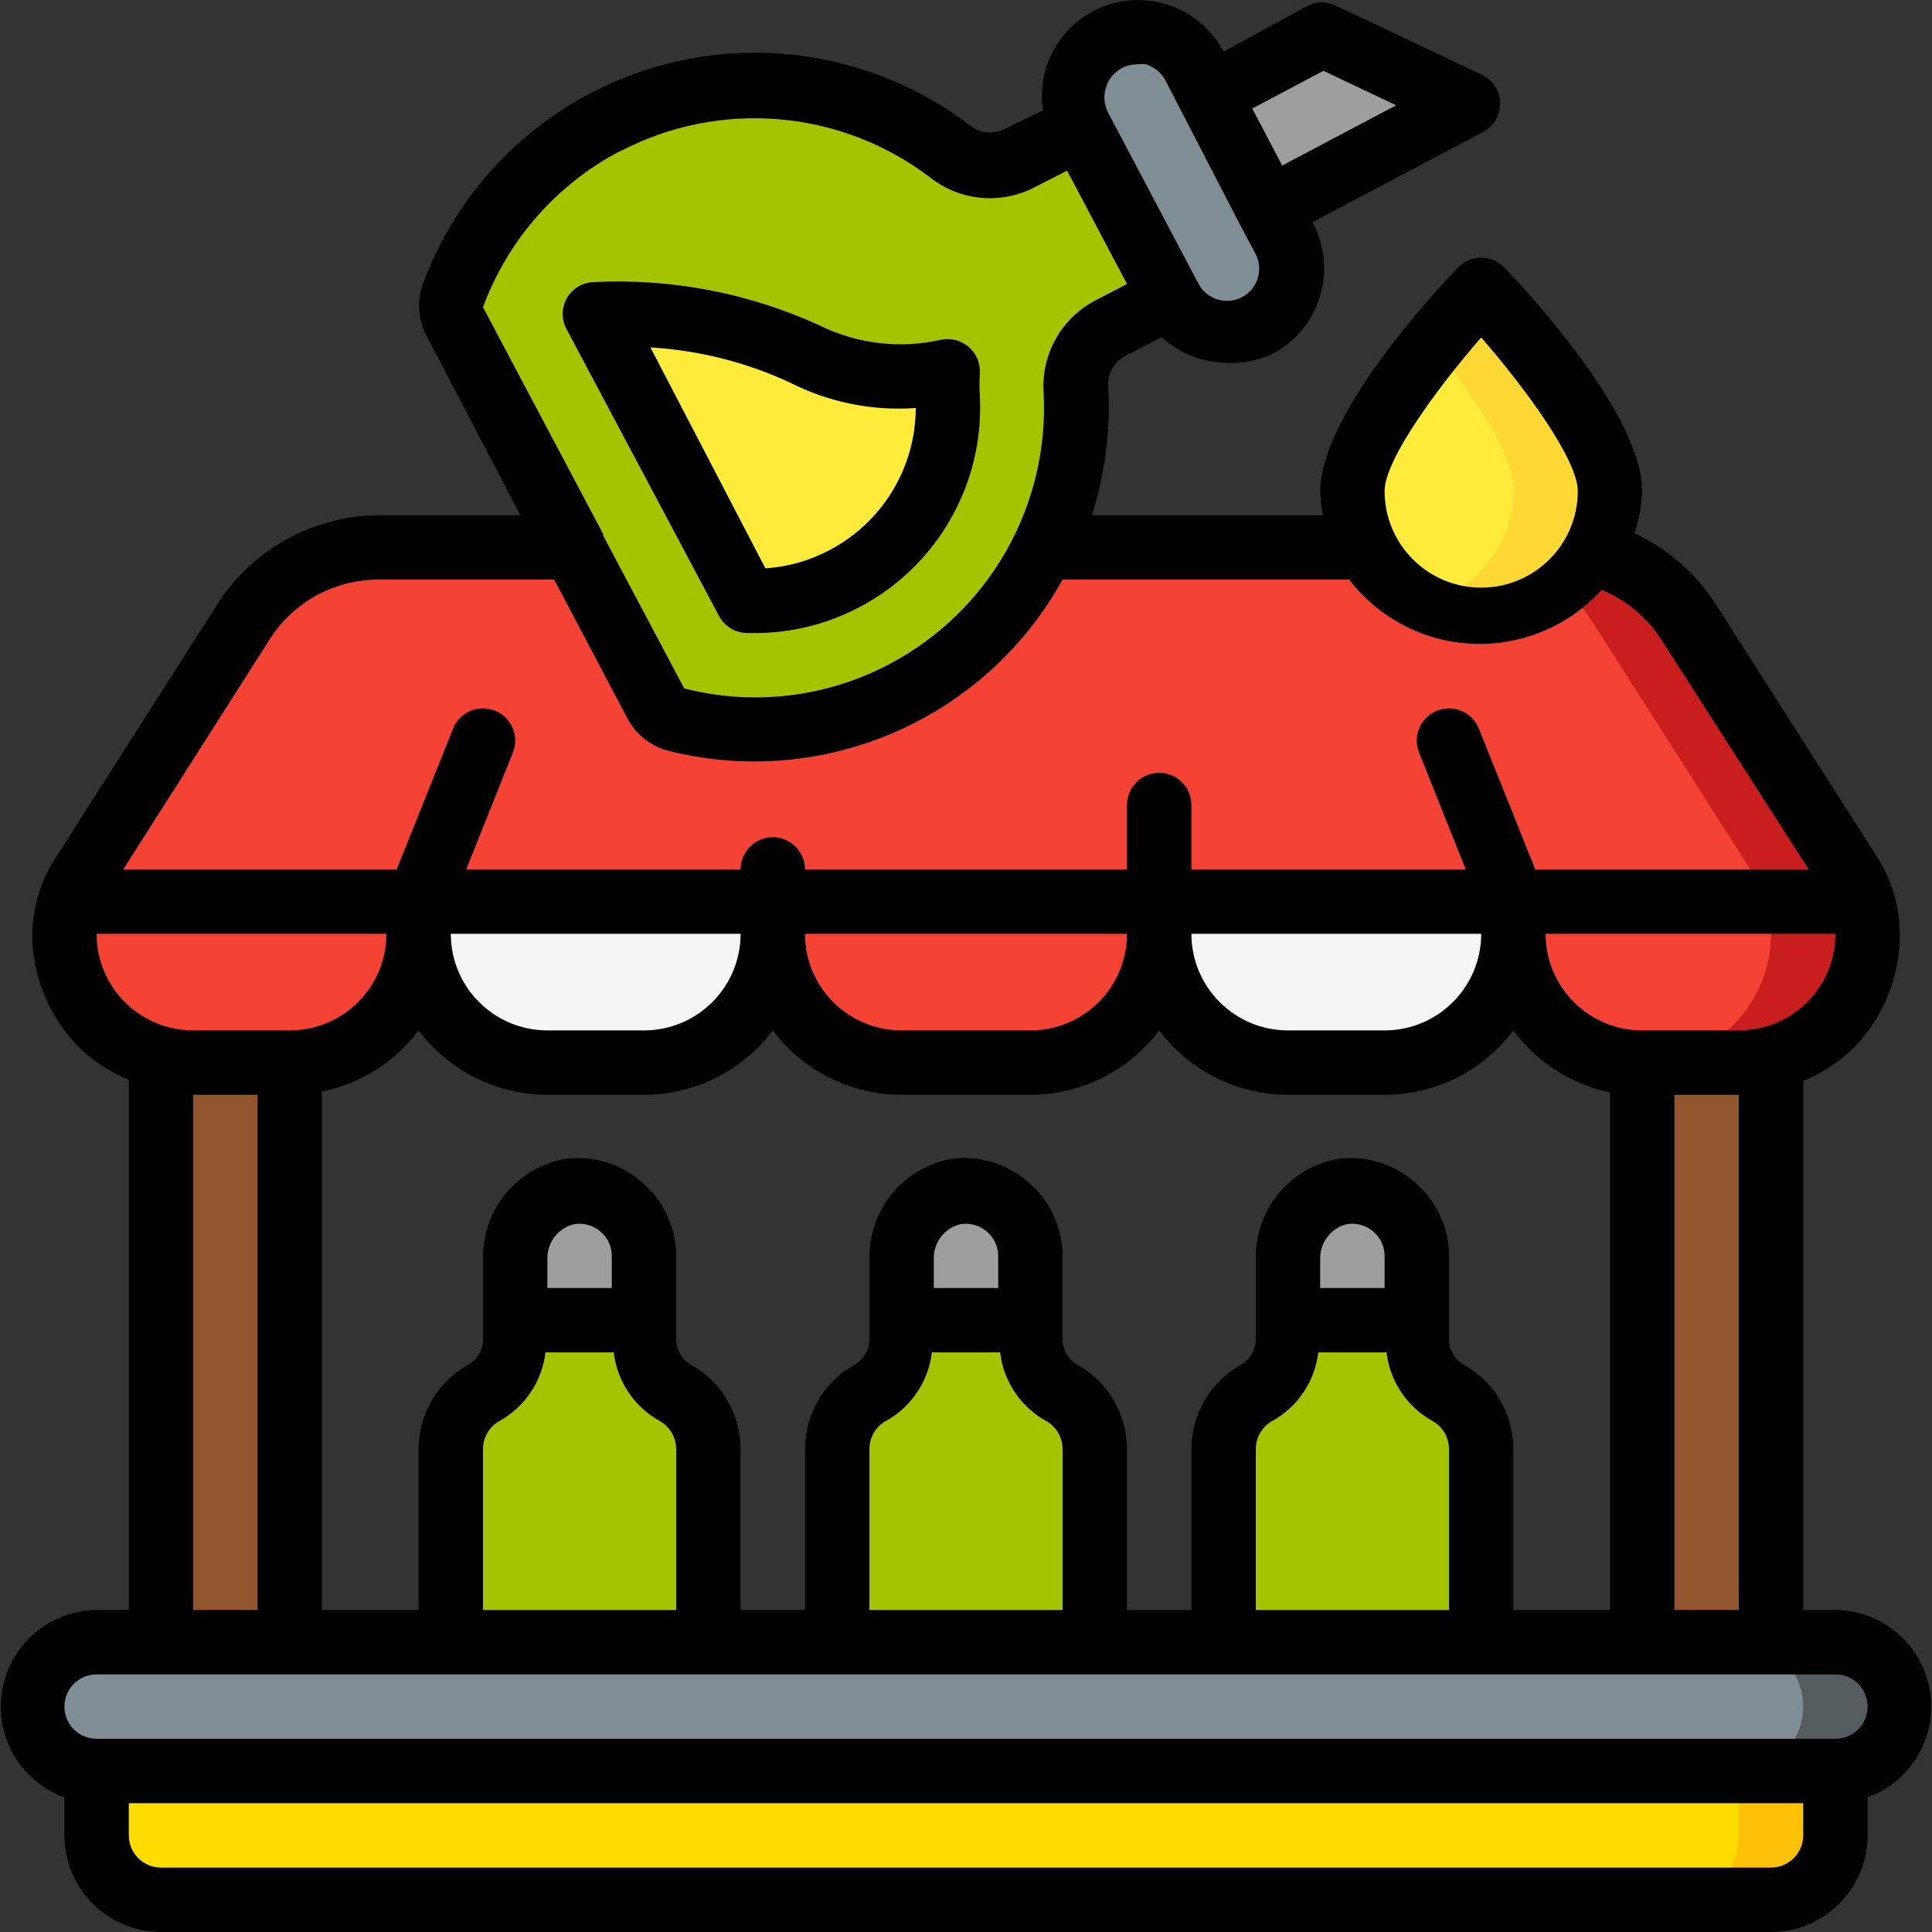 <svg height="512" viewBox="0 0 60 60" width="512" xmlns="http://www.w3.org/2000/svg"><rect x="0" y="0" width="60" height="60" fill="#333333" stroke="none"/><g id="Page-1" fill="none" fill-rule="evenodd"><g id="013---Oil-Stall" fill-rule="nonzero"><path id="Shape" d="m13 28v1c0 2.209-1.791 4-4 4h-3c-.338.003-.674-.041-1-.13-.686-.169-1.317-.514-1.83-1-.76-.761-1.182-1.795-1.17-2.87-.002-.34.052-.678.16-1z" fill="#f44335"/><path id="Shape" d="m24 28v1c0 2.209-1.791 4-4 4h-3c-2.209 0-4-1.791-4-4v-1z" fill="#f5f5f5"/><path id="Shape" d="m36 28v1c0 2.209-1.791 4-4 4h-4c-2.209 0-4-1.791-4-4v-1z" fill="#f44335"/><path id="Shape" d="m57.84 28h-55.68c.083-.298.211-.581.38-.84l5-7.84c.913-1.438 2.496-2.313 4.2-2.32h6.08l2.56 4.85c.129.251.357.437.63.51 4.602 1.153 9.381-1.086 11.44-5.36h10c.729 1.222 2.036 1.983 3.458 2.013 1.423.03 2.761-.674 3.542-1.863 1.241.313 2.315 1.089 3 2.17l5 7.84c.173.258.304.542.39.84z" fill="#f44335"/><path id="Shape" d="m57.46 27.16-5-7.84c-.685-1.081-1.759-1.857-3-2.17-.265.409-.604.765-1 1.05.389.319.727.697 1 1.12l5 7.84c.169.259.297.542.38.84h3c-.083-.298-.211-.581-.38-.84z" fill="#c81e1e"/><path id="Shape" d="m58 29c.001 1.061-.42 2.079-1.17 2.83-.513.486-1.144.831-1.83 1-.324.103-.66.16-1 .17h-3c-2.209 0-4-1.791-4-4v-1h10.84c.108.322.162.66.16 1z" fill="#f44335"/><path id="Shape" d="m57.84 28h-3c.108.322.162.66.16 1 .001 1.061-.42 2.079-1.17 2.83-.513.486-1.144.831-1.83 1-.324.103-.66.16-1 .17h3c.338.003.674-.041 1-.13.686-.169 1.317-.514 1.83-1 .76-.761 1.182-1.795 1.17-2.87.002-.34-.052-.678-.16-1z" fill="#c81e1e"/><path id="Shape" d="m47 28v1c0 2.209-1.791 4-4 4h-3c-2.209 0-4-1.791-4-4v-1z" fill="#f5f5f5"/><path id="Shape" d="m9 33v18h-4v-18.13c.326.089.662.133 1 .13z" fill="#91562d"/><path id="Shape" d="m55 32.87v18.13h-4v-18h3c.338.003.674-.041 1-.13z" fill="#91562d"/><rect id="Rectangle-path" fill="#7f8e94" height="4" rx="2" width="58" x="1" y="51"/><path id="Shape" d="m57 51h-3c1.105 0 2 .895 2 2s-.895 2-2 2h3c1.105 0 2-.895 2-2s-.895-2-2-2z" fill="#545c60"/><path id="Shape" d="m3 55h54v2c0 1.105-.895 2-2 2h-50c-1.105 0-2-.895-2-2z" fill="#ffdc00"/><path id="Shape" d="m54 55v2c0 1.105-.895 2-2 2h3c1.105 0 2-.895 2-2v-2z" fill="#fec108"/><path id="Shape" d="m45.59 3.22-4.52-2.14-3.53 1.87 1.87 3.54z" fill="#9e9e9e"/><path id="Shape" d="m50 15.25c-.001.672-.191 1.331-.55 1.9-.781 1.19-2.119 1.894-3.542 1.863-1.423-.03-2.729-.791-3.458-2.013-.301-.534-.456-1.137-.45-1.75 0-2.07 4-6.25 4-6.25s4 4.18 4 6.25z" fill="#ffeb3a"/><path id="Shape" d="m46 9s-.69.73-1.5 1.72c1.14 1.39 2.5 3.28 2.5 4.53-.001.672-.191 1.331-.55 1.9-.463.717-1.142 1.267-1.94 1.57 1.811.704 3.868.05 4.94-1.57.359-.569.549-1.228.55-1.9 0-2.07-4-6.25-4-6.25z" fill="#fdd834"/><path id="Shape" d="m20 39v2h-4v-1.88c-.045-1.019.66-1.919 1.66-2.12.586-.101 1.187.064 1.64.451.452.387.709.955.7 1.549z" fill="#9e9e9e"/><path id="Shape" d="m22 45v6h-8v-6c.002-.737.409-1.414 1.06-1.76.596-.356.955-1.005.94-1.7v-.54h4v.54c-.015.695.344 1.344.94 1.7.651.346 1.058 1.023 1.06 1.76z" fill="#a4c400"/><path id="Shape" d="m32 39v2h-4v-1.88c-.045-1.019.66-1.919 1.66-2.12.586-.101 1.187.064 1.64.451.452.387.709.955.7 1.549z" fill="#9e9e9e"/><path id="Shape" d="m34 45v6h-8v-6c.002-.737.409-1.414 1.06-1.76.596-.356.955-1.005.94-1.7v-.54h4v.54c-.015.695.344 1.344.94 1.7.651.346 1.058 1.023 1.06 1.76z" fill="#a4c400"/><path id="Shape" d="m44 39v2h-4v-1.88c-.045-1.019.66-1.919 1.66-2.12.586-.101 1.187.064 1.64.451.452.387.709.955.7 1.549z" fill="#9e9e9e"/><path id="Shape" d="m46 45v6h-8v-6c.002-.737.409-1.414 1.06-1.76.596-.356.955-1.005.94-1.7v-.54h4v.54c-.015.695.344 1.344.94 1.7.651.346 1.058 1.023 1.06 1.76z" fill="#a4c400"/><rect id="Rectangle-path" fill="#7f8e94" height="4" rx="2" transform="matrix(.467 .884 -.884 .467 24.559 -29.443)" width="10" x="31.703" y="3.651"/><path id="Shape" d="m36.33 9.24-1.85 1c-.694.367-1.108 1.107-1.06 1.89.079 1.688-.264 3.369-1 4.89-2.064 4.258-6.829 6.486-11.42 5.34-.273-.073-.501-.259-.63-.51l-2.55-4.85-3.7-7c-.134-.249-.155-.544-.06-.81 1.101-2.978 3.551-5.256 6.602-6.138 3.05-.882 6.338-.263 8.858 1.668.618.485 1.463.563 2.16.2l1.85-1z" fill="#a4c400"/><path id="Shape" d="m29.44 11.53c-1.497.334-3.063.147-4.44-.53-2.03-.924-4.252-1.349-6.48-1.24l4.69 8.9h.24c.974.002 1.933-.238 2.79-.7 2.071-1.093 3.316-3.292 3.19-5.63-.012-.267-.008-.534.01-.8z" fill="#ffeb3a"/><g fill="#000"><path id="Shape" d="m57 50h-1v-16.43c.571-.234 1.094-.573 1.54-1 .945-.947 1.47-2.233 1.46-3.57-.001-.844-.244-1.67-.7-2.38l-5-7.83c-.615-.971-1.497-1.745-2.54-2.23.146-.422.227-.864.24-1.31 0-2.35-3.56-6.2-4.28-6.94-.188-.196-.448-.306-.72-.306s-.532.11-.72.306c-.72.74-4.28 4.59-4.28 6.94.006.252.033.503.08.75h-7.17c.406-1.272.579-2.607.51-3.94-.049-.409.157-.805.52-1l1.14-.59c.323.307.713.533 1.14.66.288.091.588.138.89.14.478.022.955-.07 1.39-.27.717-.37 1.255-1.013 1.492-1.785.237-.772.153-1.606-.232-2.315l5.3-2.8c.332-.177.536-.524.53-.9-.009-.386-.238-.732-.59-.89l-4.5-2.13c-.28-.139-.61-.139-.89 0l-2.61 1.42c-.567-1.073-1.725-1.699-2.934-1.585s-2.229.945-2.586 2.105c-.124.425-.155.872-.09 1.31l-1.18.57c-.348.182-.771.143-1.08-.1-2.773-2.121-6.388-2.8-9.741-1.83-3.353.971-6.047 3.475-7.259 6.75-.191.533-.147 1.121.12 1.62l2.91 5.56h-4.42c-2.03.021-3.911 1.067-5 2.78l-5 7.84c-.47.706-.727 1.532-.74 2.38 0 1.328.529 2.602 1.47 3.54.442.427.961.766 1.53 1v16.46h-1c-1.452.011-2.688 1.061-2.933 2.492-.246 1.431.568 2.833 1.933 3.328v1.18c0 1.657 1.343 3 3 3h50c1.657 0 3-1.343 3-3v-1.18c1.365-.495 2.179-1.897 1.933-3.328-.246-1.431-1.481-2.481-2.933-2.492zm-3 0h-2v-16h2zm-7 0v-5c-.001-1.104-.608-2.118-1.58-2.64-.275-.18-.435-.492-.42-.82v-2.54c-.002-.884-.393-1.722-1.07-2.29-.668-.586-1.562-.847-2.44-.71-1.478.296-2.529 1.613-2.49 3.12v2.42c.015.328-.145.64-.42.82-.972.522-1.579 1.536-1.58 2.64v5h-2v-5c-.001-1.104-.608-2.118-1.58-2.64-.275-.18-.435-.492-.42-.82v-2.54c-.002-.884-.393-1.722-1.07-2.29-.668-.586-1.562-.847-2.44-.71-1.478.296-2.529 1.613-2.49 3.12v2.42c.015.328-.145.64-.42.82-.972.522-1.579 1.536-1.58 2.64v5h-2v-5c-.001-1.104-.608-2.118-1.58-2.64-.275-.18-.435-.492-.42-.82v-2.54c-.002-.884-.393-1.722-1.07-2.29-.668-.586-1.562-.847-2.44-.71-1.478.296-2.529 1.613-2.49 3.12v2.42c.015.328-.145.64-.42.82-.972.522-1.579 1.536-1.58 2.64v5h-3v-16.1c1.199-.245 2.266-.921 3-1.9.944 1.259 2.426 2 4 2h3c1.574 0 3.056-.741 4-2 .944 1.259 2.426 2 4 2h4c1.574 0 3.056-.741 4-2 .944 1.259 2.426 2 4 2h3c1.574 0 3.056-.741 4-2 .729.99 1.797 1.677 3 1.93v16.07zm-4-10h-2v-.88c-.021-.514.321-.973.82-1.1.292-.052.593.029.82.22.226.188.358.466.36.76zm-3.47 4.12c.782-.441 1.305-1.229 1.41-2.12h2.12c.105.891.628 1.679 1.41 2.12.325.173.529.511.53.88v5h-6v-5c.001-.369.205-.707.53-.88zm-8.53-4.12h-2v-.88c-.021-.514.321-.973.82-1.1.292-.052.593.029.82.22.226.188.358.466.36.76zm-3.47 4.12c.782-.441 1.305-1.229 1.41-2.12h2.12c.105.891.628 1.679 1.41 2.12.325.173.529.511.53.88v5h-6v-5c.001-.369.205-.707.53-.88zm-8.53-4.12h-2v-.88c-.021-.514.321-.973.82-1.1.292-.052.593.029.82.22.226.188.358.466.36.76zm-3.47 4.12c.782-.441 1.305-1.229 1.41-2.12h2.12c.105.891.628 1.679 1.41 2.12.325.173.529.511.53.88v5h-6v-5c.001-.369.205-.707.53-.88zm30.47-15.12c0 1.657-1.343 3-3 3h-3c-1.657 0-3-1.343-3-3zm-11 0c0 1.657-1.343 3-3 3h-4c-1.657 0-3-1.343-3-3zm-21 0h9c0 1.657-1.343 3-3 3h-3c-1.657 0-3-1.343-3-3zm42.13 2.12c-.565.565-1.331.882-2.13.88h-3c-1.657 0-3-1.343-3-3h9c.002.794-.311 1.556-.87 2.12zm-10.13-20.64c1.4 1.61 3 3.81 3 4.77 0 1.657-1.343 3-3 3s-3-1.343-3-3c0-.96 1.6-3.16 3-4.77zm-4.9-8.28 2.26 1.07-3.54 1.87-.93-1.77zm-6.75.51c.076-.252.249-.464.48-.59.144-.078.306-.119.47-.12.099-.015.201-.015.3 0 .251.084.461.259.59.49l.46.89 1.87 3.62.47.88c.257.489.069 1.093-.42 1.35-.234.123-.507.148-.76.07-.254-.078-.466-.255-.59-.49l-2.8-5.3c-.134-.245-.159-.535-.07-.8zm-15.11 2c3.107-1.637 6.883-1.317 9.67.82.929.717 2.191.827 3.23.28l1-.51 1.86 3.52-1 .52c-1.039.55-1.66 1.657-1.59 2.83.193 3.508-1.674 6.808-4.78 8.45-1.958 1.039-4.233 1.31-6.38.76l-2.52-4.75c.005-.016.005-.034 0-.05l-3.73-7.04c.769-2.081 2.279-3.804 4.24-4.84zm-10.86 15.14c.732-1.148 1.998-1.846 3.36-1.85h5.47l2.28 4.32c.266.499.731.863 1.28 1 4.811 1.204 9.831-.979 12.23-5.32h8.9c.923 1.202 2.331 1.933 3.845 1.994 1.514.062 2.977-.552 3.995-1.674.76.311 1.406.849 1.85 1.54l4.58 7.14h-8.49l-1.75-4.37c-.204-.514-.786-.764-1.3-.56s-.764.786-.56 1.3l1.45 3.63h-8.52v-2c0-.552-.448-1-1-1s-1 .448-1 1v2h-10c0-.552-.448-1-1-1s-1 .448-1 1h-8.52l1.45-3.63c.204-.514-.046-1.096-.56-1.3-.514-.204-1.096.046-1.3.56l-1.75 4.37h-8.49zm-5.38 9.15h9c0 1.657-1.343 3-3 3h-3c-1.657 0-3-1.343-3-3zm3 5h2v16h-2zm50 23c0 .552-.448 1-1 1h-50c-.552 0-1-.448-1-1v-1h52zm1-3h-54c-.552 0-1-.448-1-1s.448-1 1-1h54c.552 0 1 .448 1 1s-.448 1-1 1z"/><path id="Shape" d="m22.33 19.13c.173.325.511.529.88.53h.24c1.133-0 2.249-.278 3.25-.81 2.416-1.272 3.873-3.833 3.73-6.56-.015-.226-.015-.454 0-.68.024-.315-.102-.623-.34-.83-.235-.207-.553-.292-.86-.23-1.277.292-2.616.133-3.79-.45-2.193-1-4.593-1.459-7-1.34-.342.01-.655.195-.83.49-.179.309-.179.691 0 1zm2.22-7.24c1.202.608 2.547.878 3.89.78-.005 1.851-1.032 3.547-2.67 4.41-.618.33-1.3.525-2 .57l-3.57-6.86c1.507.088 2.983.462 4.35 1.1z"/></g></g></g></svg>